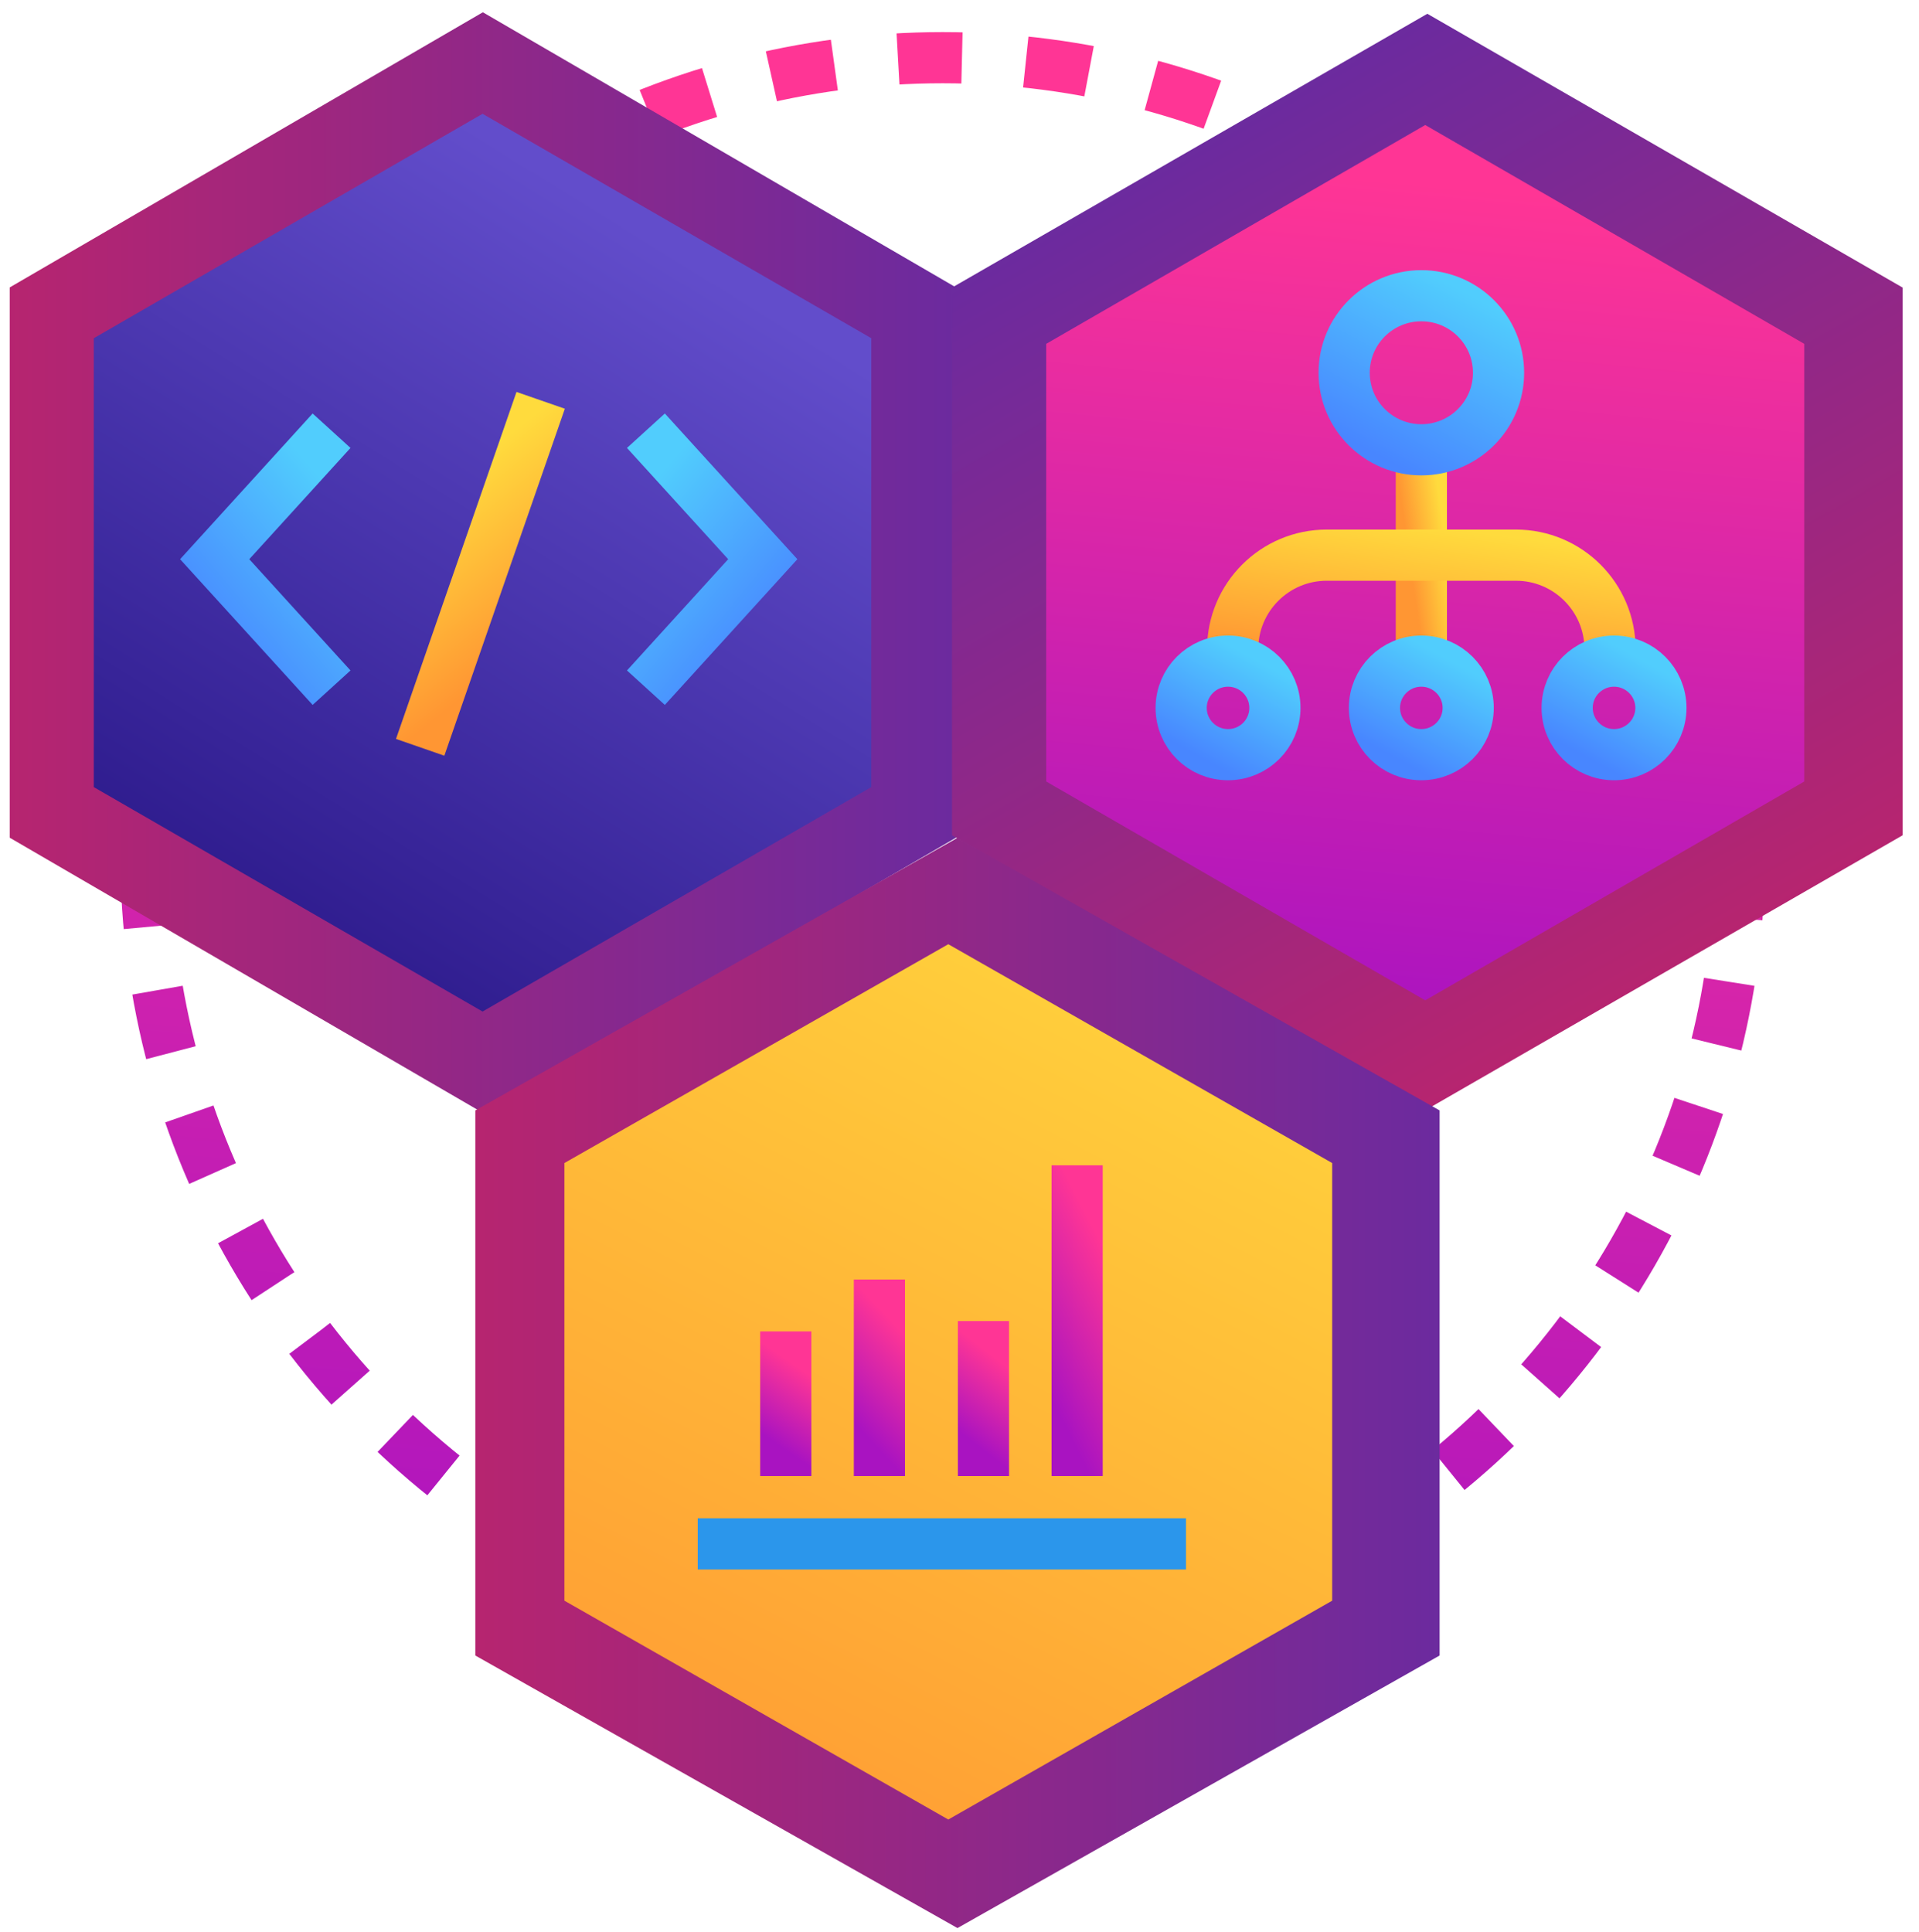 <svg width="100%" height="100%" viewBox="0 0 150 151" fill="none" xmlns="http://www.w3.org/2000/svg">
    <ellipse cx="73.685" cy="66.79" rx="62.281" ry="62.281" stroke="url(#paint0_linear_637_1919)" stroke-width="4"
             stroke-dasharray="5 5"/>
    <path d="M37.742 0.959L74.725 22.467V65.482L37.742 86.99L0.76 65.482V22.467L37.742 0.959Z"
          fill="url(#paint1_linear_637_1919)"/>
    <path d="M37.719 8.895L68.105 26.438V61.526L37.719 79.07L7.332 61.526V26.438L37.719 8.895Z"
          fill="url(#paint2_linear_637_1919)"/>
    <path d="M24.571 35.148L16.781 43.712L24.571 52.276" stroke="url(#paint3_linear_637_1919)" stroke-width="4"
          stroke-linecap="square"/>
    <path d="M51.834 35.148L59.623 43.712L51.834 52.276" stroke="url(#paint4_linear_637_1919)" stroke-width="4"
          stroke-linecap="square"/>
    <path d="M41.606 33.182L33.499 56.527" stroke="url(#paint5_linear_637_1919)" stroke-width="4"
          stroke-linecap="square"/>
    <path d="M74.414 65.29L74.414 22.481L111.569 1.077L148.724 22.481L148.724 65.29L111.569 86.694L74.414 65.29Z"
          fill="url(#paint6_linear_637_1919)"/>
    <path d="M111.404 9.772L141.031 26.878V61.088L111.404 78.194L81.777 61.088V26.878L111.404 9.772Z"
          fill="url(#paint7_linear_637_1919)"/>
    <path d="M111.1 36.706L111.1 50.086" stroke="url(#paint8_linear_637_1919)" stroke-width="4"
          stroke-linecap="round"/>
    <ellipse cx="111.101" cy="29.138" rx="6.034" ry="6.021" stroke="url(#paint9_linear_637_1919)" stroke-width="4"
             stroke-linecap="round"/>
    <ellipse cx="111.099" cy="55.335" rx="3.664" ry="3.656" stroke="url(#paint10_linear_637_1919)" stroke-width="4"
             stroke-linecap="round"/>
    <path d="M125.851 50.755V50.755C125.851 46.69 122.556 43.395 118.492 43.395H103.709C99.644 43.395 96.35 46.69 96.35 50.755V50.755"
          stroke="url(#paint11_linear_637_1919)" stroke-width="4" stroke-linecap="round"/>
    <ellipse cx="95.99" cy="55.335" rx="3.664" ry="3.656" stroke="url(#paint12_linear_637_1919)" stroke-width="4"
             stroke-linecap="round"/>
    <ellipse cx="126.162" cy="55.335" rx="3.664" ry="3.656" stroke="url(#paint13_linear_637_1919)" stroke-width="4"
             stroke-linecap="round"/>
    <path d="M74.841 65.494L112.528 86.799V129.408L74.841 150.713L37.154 129.408V86.799L74.841 65.494Z"
          fill="url(#paint14_linear_637_1919)"/>
    <path d="M74.124 73.807L104.131 90.912V125.122L74.124 142.228L44.117 125.122V90.912L74.124 73.807Z"
          fill="url(#paint15_linear_637_1919)"/>
    <path d="M61.42 106.074L61.42 113.379" stroke="url(#paint16_linear_637_1919)" stroke-width="4"
          stroke-linecap="square"/>
    <path d="M68.74 102.017V113.379" stroke="url(#paint17_linear_637_1919)" stroke-width="4" stroke-linecap="square"/>
    <path d="M76.873 105.264L76.873 113.38" stroke="url(#paint18_linear_637_1919)" stroke-width="4"
          stroke-linecap="square"/>
    <path d="M84.195 93.089L84.195 113.379" stroke="url(#paint19_linear_637_1919)" stroke-width="4"
          stroke-linecap="square"/>
    <path d="M56.539 120.684H90.702" stroke="#2B96EB" stroke-width="4" stroke-linecap="square"/>
    <defs>
        <linearGradient id="paint0_linear_637_1919" x1="118.98" y1="16.965" x2="107.491" y2="138.178"
                        gradientUnits="userSpaceOnUse">
            <stop stop-color="#FF3595"/>
            <stop offset="1" stop-color="#A913C1"/>
        </linearGradient>
        <linearGradient id="paint1_linear_637_1919" x1="-4.98" y1="43.96" x2="80.387" y2="43.96"
                        gradientUnits="userSpaceOnUse">
            <stop stop-color="#BC246C"/>
            <stop offset="1" stop-color="#662BA2"/>
        </linearGradient>
        <linearGradient id="paint2_linear_637_1919" x1="9.667" y1="82.655" x2="49.827" y2="17.848"
                        gradientUnits="userSpaceOnUse">
            <stop stop-color="#22107F"/>
            <stop offset="1" stop-color="#624DCB"/>
        </linearGradient>
        <linearGradient id="paint3_linear_637_1919" x1="22.407" y1="34.197" x2="10.894" y2="43.87"
                        gradientUnits="userSpaceOnUse">
            <stop stop-color="#51CDFD"/>
            <stop offset="1" stop-color="#4886FF"/>
        </linearGradient>
        <linearGradient id="paint4_linear_637_1919" x1="53.997" y1="34.197" x2="65.511" y2="43.87"
                        gradientUnits="userSpaceOnUse">
            <stop stop-color="#51CDFD"/>
            <stop offset="1" stop-color="#4886FF"/>
        </linearGradient>
        <linearGradient id="paint5_linear_637_1919" x1="46.907" y1="28.341" x2="55.491" y2="39.13"
                        gradientUnits="userSpaceOnUse">
            <stop stop-color="#FFDB3D"/>
            <stop offset="1" stop-color="#FF9633"/>
        </linearGradient>
        <linearGradient id="paint6_linear_637_1919" x1="133.018" y1="80.982" x2="90.276" y2="6.788"
                        gradientUnits="userSpaceOnUse">
            <stop stop-color="#BC246C"/>
            <stop offset="1" stop-color="#662BA2"/>
        </linearGradient>
        <linearGradient id="paint7_linear_637_1919" x1="136.284" y1="16.615" x2="129.973" y2="83.196"
                        gradientUnits="userSpaceOnUse">
            <stop stop-color="#FF3595"/>
            <stop offset="1" stop-color="#A913C1"/>
        </linearGradient>
        <linearGradient id="paint8_linear_637_1919" x1="111.69" y1="33.104" x2="108.705" y2="33.532"
                        gradientUnits="userSpaceOnUse">
            <stop stop-color="#FFDB3D"/>
            <stop offset="1" stop-color="#FF9633"/>
        </linearGradient>
        <linearGradient id="paint9_linear_637_1919" x1="113.783" y1="22.448" x2="106.91" y2="35.172"
                        gradientUnits="userSpaceOnUse">
            <stop stop-color="#51CDFD"/>
            <stop offset="1" stop-color="#4886FF"/>
        </linearGradient>
        <linearGradient id="paint10_linear_637_1919" x1="112.728" y1="51.273" x2="108.555" y2="58.999"
                        gradientUnits="userSpaceOnUse">
            <stop stop-color="#51CDFD"/>
            <stop offset="1" stop-color="#4886FF"/>
        </linearGradient>
        <linearGradient id="paint11_linear_637_1919" x1="113.771" y1="41.414" x2="112.281" y2="52.889"
                        gradientUnits="userSpaceOnUse">
            <stop stop-color="#FFDB3D"/>
            <stop offset="1" stop-color="#FF9633"/>
        </linearGradient>
        <linearGradient id="paint12_linear_637_1919" x1="97.618" y1="51.273" x2="93.445" y2="58.999"
                        gradientUnits="userSpaceOnUse">
            <stop stop-color="#51CDFD"/>
            <stop offset="1" stop-color="#4886FF"/>
        </linearGradient>
        <linearGradient id="paint13_linear_637_1919" x1="127.79" y1="51.273" x2="123.617" y2="58.999"
                        gradientUnits="userSpaceOnUse">
            <stop stop-color="#51CDFD"/>
            <stop offset="1" stop-color="#4886FF"/>
        </linearGradient>
        <linearGradient id="paint14_linear_637_1919" x1="31.305" y1="108.09" x2="118.298" y2="108.09"
                        gradientUnits="userSpaceOnUse">
            <stop stop-color="#BC246C"/>
            <stop offset="1" stop-color="#662BA2"/>
        </linearGradient>
        <linearGradient id="paint15_linear_637_1919" x1="80.396" y1="55.386" x2="36.291" y2="141.206"
                        gradientUnits="userSpaceOnUse">
            <stop stop-color="#FFDB3D"/>
            <stop offset="1" stop-color="#FF9633"/>
        </linearGradient>
        <linearGradient id="paint16_linear_637_1919" x1="62.284" y1="106.805" x2="58.927" y2="111.653"
                        gradientUnits="userSpaceOnUse">
            <stop stop-color="#FF3595"/>
            <stop offset="1" stop-color="#A913C1"/>
        </linearGradient>
        <linearGradient id="paint17_linear_637_1919" x1="69.604" y1="103.153" x2="64.041" y2="108.318"
                        gradientUnits="userSpaceOnUse">
            <stop stop-color="#FF3595"/>
            <stop offset="1" stop-color="#A913C1"/>
        </linearGradient>
        <linearGradient id="paint18_linear_637_1919" x1="77.737" y1="106.075" x2="73.885" y2="111.081"
                        gradientUnits="userSpaceOnUse">
            <stop stop-color="#FF3595"/>
            <stop offset="1" stop-color="#A913C1"/>
        </linearGradient>
        <linearGradient id="paint19_linear_637_1919" x1="85.059" y1="95.118" x2="76.905" y2="99.358"
                        gradientUnits="userSpaceOnUse">
            <stop stop-color="#FF3595"/>
            <stop offset="1" stop-color="#A913C1"/>
        </linearGradient>
    </defs>
</svg>

